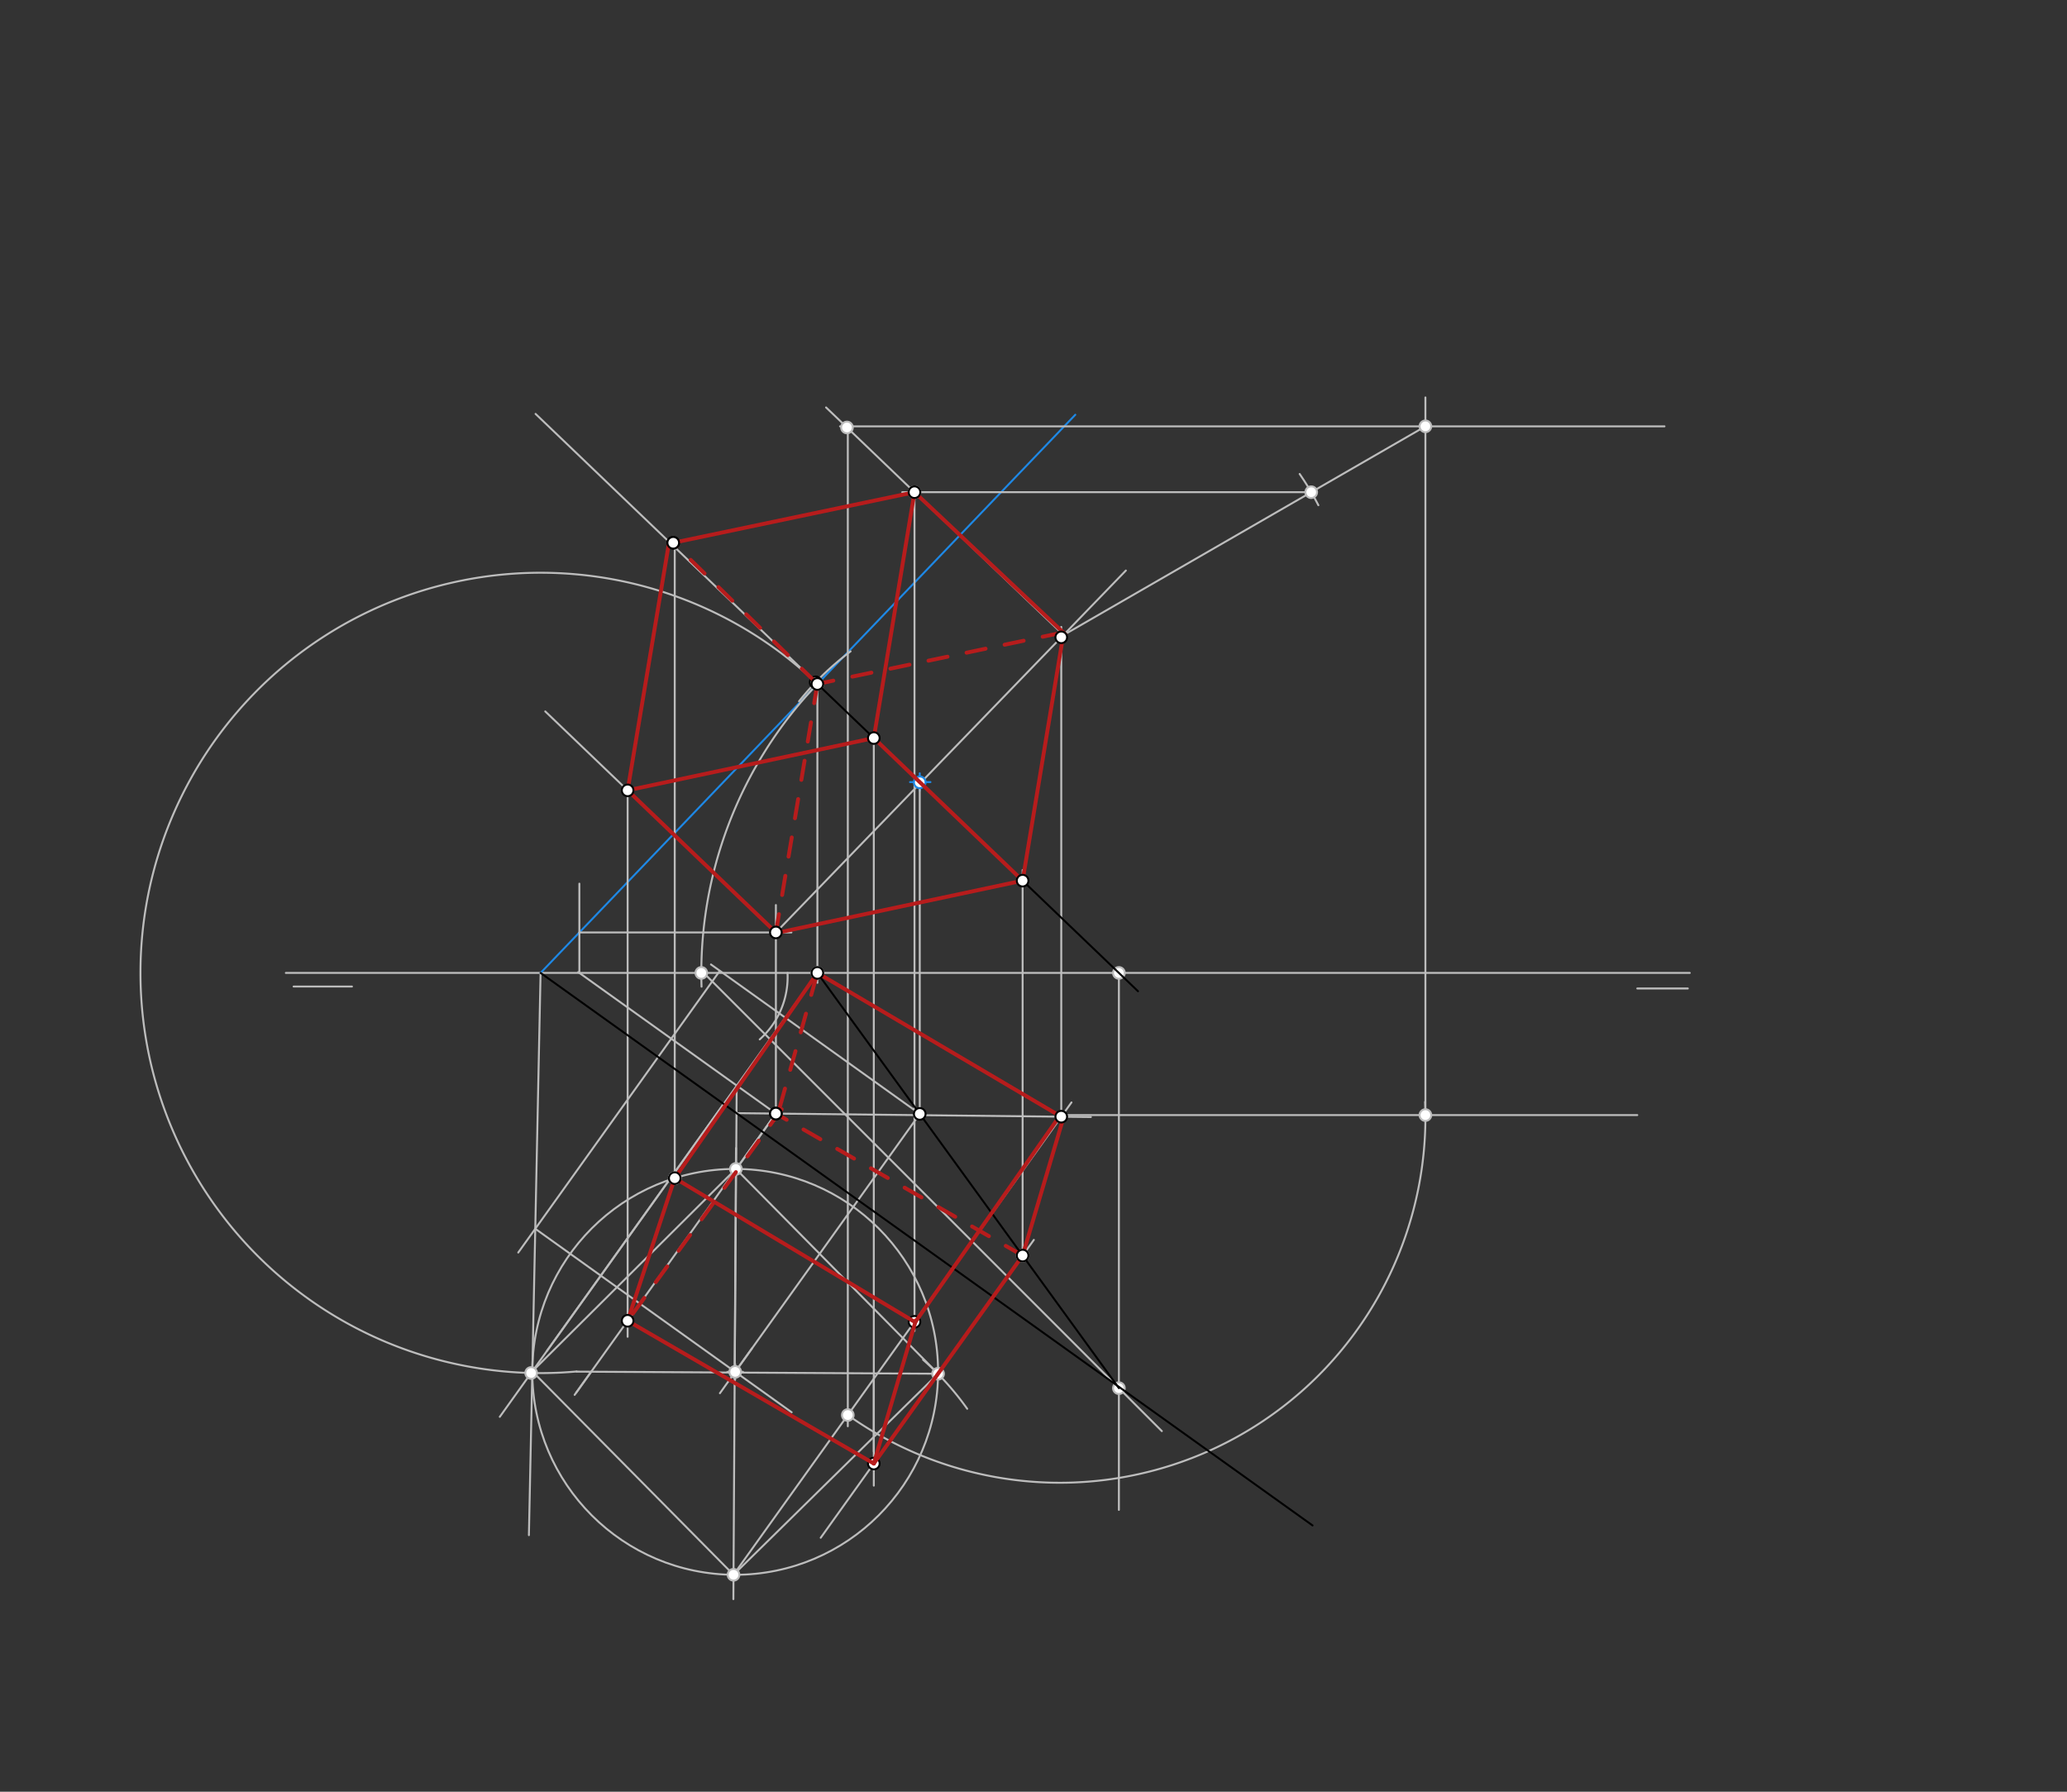 <svg xmlns="http://www.w3.org/2000/svg" class="svg--1it" height="100%" preserveAspectRatio="xMidYMid meet" viewBox="0 0 1062.992 921.26" width="100%"><rect x="0" y="0" width="1062.992" height="921.26" fill="#333333" stroke="none"/><defs><marker id="marker-arrow" markerHeight="16" markerUnits="userSpaceOnUse" markerWidth="24" orient="auto-start-reverse" refX="24" refY="4" viewBox="0 0 24 8"><path d="M 0 0 L 24 4 L 0 8 z" stroke="inherit"></path></marker></defs><g class="aux-layer--1FB"><g class="element--2qn"><line stroke="#BDBDBD" stroke-dasharray="none" stroke-linecap="round" stroke-width="1" x1="147" x2="869" y1="500.25" y2="500.25"></line></g><g class="element--2qn"><line stroke="#BDBDBD" stroke-dasharray="none" stroke-linecap="round" stroke-width="1" x1="151" x2="181" y1="507.25" y2="507.25"></line></g><g class="element--2qn"><line stroke="#BDBDBD" stroke-dasharray="none" stroke-linecap="round" stroke-width="1" x1="842" x2="868" y1="508.25" y2="508.25"></line></g><g class="element--2qn"><line stroke="#1E88E5" stroke-dasharray="none" stroke-linecap="round" stroke-width="1" x1="278" x2="553" y1="500.25" y2="213.25"></line></g><g class="element--2qn"><line stroke="#1E88E5" stroke-dasharray="none" stroke-linecap="round" stroke-width="1" x1="468" x2="478.5" y1="402.125" y2="402.125"></line></g><g class="element--2qn"><line stroke="#1E88E5" stroke-dasharray="none" stroke-linecap="round" stroke-width="1" x1="473" x2="473" y1="397.625" y2="406.625"></line></g><g class="element--2qn"><line stroke="#BDBDBD" stroke-dasharray="none" stroke-linecap="round" stroke-width="1" x1="575.407" x2="575.407" y1="500.25" y2="776.344"></line></g><g class="element--2qn"><line stroke="#BDBDBD" stroke-dasharray="none" stroke-linecap="round" stroke-width="1" x1="420.356" x2="420.356" y1="351.682" y2="505.344"></line></g><g class="element--2qn"><path d="M 420.356 351.682 A 214.74 214.74 0 0 0 360.783 507.318" fill="none" stroke="#BDBDBD" stroke-dasharray="none" stroke-linecap="round" stroke-width="1"></path></g><g class="element--2qn"><line stroke="#BDBDBD" stroke-dasharray="none" stroke-linecap="round" stroke-width="1" x1="362" x2="597.5" y1="500.344" y2="735.844"></line></g><g class="element--2qn"><path d="M 405 500.247 A 43.051 43.051 0 0 1 390.706 534.427" fill="none" stroke="#BDBDBD" stroke-dasharray="none" stroke-linecap="round" stroke-width="1"></path></g><g class="element--2qn"><line stroke="#BDBDBD" stroke-dasharray="none" stroke-linecap="round" stroke-width="1" x1="473" x2="473" y1="402.125" y2="575.344"></line></g><g class="element--2qn"><line stroke="#BDBDBD" stroke-dasharray="none" stroke-linecap="round" stroke-width="1" x1="420.356" x2="281.184" y1="500.25" y2="694.732"></line></g><g class="element--2qn"><path d="M 420.356 351.682 A 205.761 205.761 0 1 0 296.527 705.175" fill="none" stroke="#BDBDBD" stroke-dasharray="none" stroke-linecap="round" stroke-width="1"></path></g><g class="element--2qn"><line stroke="#BDBDBD" stroke-dasharray="none" stroke-linecap="round" stroke-width="1" x1="372.145" x2="257.022" y1="567.621" y2="728.497"></line></g><g class="element--2qn"><line stroke="#BDBDBD" stroke-dasharray="none" stroke-linecap="round" stroke-width="1" x1="278" x2="272" y1="500.25" y2="789.344"></line></g><g class="element--2qn"><line stroke="#BDBDBD" stroke-dasharray="none" stroke-linecap="round" stroke-width="1" x1="473" x2="380.043" y1="572.739" y2="702.64"></line></g><g class="element--2qn"><line stroke="#BDBDBD" stroke-dasharray="none" stroke-linecap="round" stroke-width="1" x1="473" x2="365.627" y1="572.739" y2="495.903"></line></g><g class="element--2qn"><line stroke="#BDBDBD" stroke-dasharray="none" stroke-linecap="round" stroke-width="1" x1="370.102" x2="266.524" y1="499.279" y2="644.022"></line></g><g class="element--2qn"><line stroke="#BDBDBD" stroke-dasharray="none" stroke-linecap="round" stroke-width="1" x1="275.27" x2="407.125" y1="631.801" y2="726.157"></line></g><g class="element--2qn"><line stroke="#BDBDBD" stroke-dasharray="none" stroke-linecap="round" stroke-width="1" x1="386.798" x2="370.226" y1="693.2" y2="716.359"></line></g><g class="element--2qn"><g class="center--1s5"><line x1="374.085" y1="705.376" x2="382.085" y2="705.376" stroke="#BDBDBD" stroke-width="1" stroke-linecap="round"></line><line x1="378.085" y1="701.376" x2="378.085" y2="709.376" stroke="#BDBDBD" stroke-width="1" stroke-linecap="round"></line><circle class="hit--230" cx="378.085" cy="705.376" r="4" stroke="none" fill="transparent"></circle></g><circle cx="378.085" cy="705.376" fill="none" r="104.337" stroke="#BDBDBD" stroke-dasharray="none" stroke-width="1"></circle></g><g class="element--2qn"><line stroke="#BDBDBD" stroke-dasharray="none" stroke-linecap="round" stroke-width="1" x1="296.527" x2="482.418" y1="705.256" y2="706.338"></line></g><g class="element--2qn"><line stroke="#BDBDBD" stroke-dasharray="none" stroke-linecap="round" stroke-width="1" x1="377.832" x2="378.504" y1="705.73" y2="590.318"></line></g><g class="element--2qn"><line stroke="#BDBDBD" stroke-dasharray="none" stroke-linecap="round" stroke-width="1" x1="377.832" x2="377.154" y1="705.73" y2="822.246"></line></g><g class="element--2qn"><line stroke="#BDBDBD" stroke-dasharray="none" stroke-linecap="round" stroke-width="1" x1="273.748" x2="378.441" y1="705.124" y2="601.039"></line></g><g class="element--2qn"><line stroke="#BDBDBD" stroke-dasharray="none" stroke-linecap="round" stroke-width="1" x1="378.441" x2="482.418" y1="601.039" y2="706.338"></line></g><g class="element--2qn"><line stroke="#BDBDBD" stroke-dasharray="none" stroke-linecap="round" stroke-width="1" x1="482.418" x2="377.227" y1="706.338" y2="809.71"></line></g><g class="element--2qn"><line stroke="#BDBDBD" stroke-dasharray="none" stroke-linecap="round" stroke-width="1" x1="377.227" x2="273.748" y1="809.71" y2="705.124"></line></g><g class="element--2qn"><line stroke="#BDBDBD" stroke-dasharray="none" stroke-linecap="round" stroke-width="1" x1="482.418" x2="531.671" y1="706.338" y2="637.512"></line></g><g class="element--2qn"><line stroke="#BDBDBD" stroke-dasharray="none" stroke-linecap="round" stroke-width="1" x1="525.898" x2="525.898" y1="645.578" y2="447.344"></line></g><g class="element--2qn"><line stroke="#BDBDBD" stroke-dasharray="none" stroke-linecap="round" stroke-width="1" x1="377.832" x2="378.852" y1="705.73" y2="558.977"></line></g><g class="element--2qn"><line stroke="#BDBDBD" stroke-dasharray="none" stroke-linecap="round" stroke-width="1" x1="378.759" x2="561" y1="572.353" y2="574.344"></line></g><g class="element--2qn"><line stroke="#BDBDBD" stroke-dasharray="none" stroke-linecap="round" stroke-width="1" x1="378.559" x2="400.405" y1="601.158" y2="570.63"></line></g><g class="element--2qn"><line stroke="#BDBDBD" stroke-dasharray="none" stroke-linecap="round" stroke-width="1" x1="377.227" x2="551.026" y1="809.71" y2="566.839"></line></g><g class="element--2qn"><line stroke="#BDBDBD" stroke-dasharray="none" stroke-linecap="round" stroke-width="1" x1="399.013" x2="297.352" y1="572.575" y2="499.826"></line></g><g class="element--2qn"><line stroke="#BDBDBD" stroke-dasharray="none" stroke-linecap="round" stroke-width="1" x1="297.945" x2="297.945" y1="500.25" y2="454.344"></line></g><g class="element--2qn"><line stroke="#BDBDBD" stroke-dasharray="none" stroke-linecap="round" stroke-width="1" x1="297.945" x2="407" y1="479.434" y2="479.434"></line></g><g class="element--2qn"><line stroke="#BDBDBD" stroke-dasharray="none" stroke-linecap="round" stroke-width="1" x1="399.013" x2="399.013" y1="572.575" y2="465.344"></line></g><g class="element--2qn"><line stroke="#BDBDBD" stroke-dasharray="none" stroke-linecap="round" stroke-width="1" x1="399.013" x2="579" y1="479.434" y2="293.344"></line></g><g class="element--2qn"><line stroke="#BDBDBD" stroke-dasharray="none" stroke-linecap="round" stroke-width="1" x1="545.774" x2="545.774" y1="574.177" y2="322.344"></line></g><g class="element--2qn"><line stroke="#BDBDBD" stroke-dasharray="none" stroke-linecap="round" stroke-width="1" x1="420.356" x2="275.426" y1="351.682" y2="212.812"></line></g><g class="element--2qn"><line stroke="#BDBDBD" stroke-dasharray="none" stroke-linecap="round" stroke-width="1" x1="545.774" x2="424.817" y1="325.391" y2="209.491"></line></g><g class="element--2qn"><line stroke="#BDBDBD" stroke-dasharray="none" stroke-linecap="round" stroke-width="1" x1="525.898" x2="473.538" y1="452.811" y2="402.64"></line></g><g class="element--2qn"><line stroke="#BDBDBD" stroke-dasharray="none" stroke-linecap="round" stroke-width="1" x1="399.013" x2="280.407" y1="479.434" y2="365.788"></line></g><g class="element--2qn"><path d="M 437.425 334.914 A 147.402 147.402 0 0 0 410.923 360.572" fill="none" stroke="#BDBDBD" stroke-dasharray="none" stroke-linecap="round" stroke-width="1"></path></g><g class="element--2qn"><line stroke="#BDBDBD" stroke-dasharray="none" stroke-linecap="round" stroke-width="1" x1="399.013" x2="296.291" y1="572.575" y2="716.121"></line></g><g class="element--2qn"><line stroke="#BDBDBD" stroke-dasharray="none" stroke-linecap="round" stroke-width="1" x1="304.035" x2="295.515" y1="705.3" y2="717.205"></line></g><g class="element--2qn"><line stroke="#BDBDBD" stroke-dasharray="none" stroke-linecap="round" stroke-width="1" x1="482.371" x2="422.066" y1="706.405" y2="790.676"></line></g><g class="element--2qn"><line stroke="#BDBDBD" stroke-dasharray="none" stroke-linecap="round" stroke-width="1" x1="436" x2="436" y1="219.344" y2="733.344"></line></g><g class="element--2qn"><line stroke="#BDBDBD" stroke-dasharray="none" stroke-linecap="round" stroke-width="1" x1="546" x2="842" y1="573.344" y2="573.344"></line></g><g class="element--2qn"><path d="M 436 727.579 A 188.048 188.048 0 0 0 732.886 566.548" fill="none" stroke="#BDBDBD" stroke-dasharray="none" stroke-linecap="round" stroke-width="1"></path></g><g class="element--2qn"><line stroke="#BDBDBD" stroke-dasharray="none" stroke-linecap="round" stroke-width="1" x1="432" x2="856" y1="219.207" y2="219.207"></line></g><g class="element--2qn"><line stroke="#BDBDBD" stroke-dasharray="none" stroke-linecap="round" stroke-width="1" x1="733.045" x2="733.045" y1="573.344" y2="204.344"></line></g><g class="element--2qn"><line stroke="#BDBDBD" stroke-dasharray="none" stroke-linecap="round" stroke-width="1" x1="549" x2="733.045" y1="325.344" y2="219.207"></line></g><g class="element--2qn"><path d="M 474.705 699.142 A 147.402 147.402 0 0 1 497.398 724.351" fill="none" stroke="#BDBDBD" stroke-dasharray="none" stroke-linecap="round" stroke-width="1"></path></g><g class="element--2qn"><path d="M 668.376 243.707 A 147.402 147.402 0 0 1 677.998 259.766" fill="none" stroke="#BDBDBD" stroke-dasharray="none" stroke-linecap="round" stroke-width="1"></path></g><g class="element--2qn"><line stroke="#BDBDBD" stroke-dasharray="none" stroke-linecap="round" stroke-width="1" x1="674.322" x2="464" y1="253.072" y2="253.072"></line></g><g class="element--2qn"><line stroke="#BDBDBD" stroke-dasharray="none" stroke-linecap="round" stroke-width="1" x1="470.299" x2="470.299" y1="253.072" y2="684.344"></line></g><g class="element--2qn"><line stroke="#BDBDBD" stroke-dasharray="none" stroke-linecap="round" stroke-width="1" x1="322.77" x2="322.77" y1="406.379" y2="687.344"></line></g><g class="element--2qn"><line stroke="#BDBDBD" stroke-dasharray="none" stroke-linecap="round" stroke-width="1" x1="347" x2="347" y1="278.344" y2="607.344"></line></g><g class="element--2qn"><line stroke="#BDBDBD" stroke-dasharray="none" stroke-linecap="round" stroke-width="1" x1="449.372" x2="449.372" y1="379.485" y2="746.344"></line></g><g class="element--2qn"><line stroke="#BDBDBD" stroke-dasharray="none" stroke-linecap="round" stroke-width="1" x1="449.372" x2="449.372" y1="708.893" y2="763.875"></line></g><g class="element--2qn"><circle cx="473" cy="402.25" r="3" stroke="#1E88E5" stroke-width="1" fill="#ffffff"></circle>}</g><g class="element--2qn"><circle cx="420.356" cy="351.682" r="3" stroke="#BDBDBD" stroke-width="1" fill="#ffffff"></circle>}</g><g class="element--2qn"><circle cx="575.407" cy="500.25" r="3" stroke="#BDBDBD" stroke-width="1" fill="#ffffff"></circle>}</g><g class="element--2qn"><circle cx="420.356" cy="500.25" r="3" stroke="#BDBDBD" stroke-width="1" fill="#ffffff"></circle>}</g><g class="element--2qn"><circle cx="360.667" cy="500.25" r="3" stroke="#BDBDBD" stroke-width="1" fill="#ffffff"></circle>}</g><g class="element--2qn"><circle cx="575.407" cy="713.751" r="3" stroke="#BDBDBD" stroke-width="1" fill="#ffffff"></circle>}</g><g class="element--2qn"><circle cx="273.154" cy="705.954" r="3" stroke="#BDBDBD" stroke-width="1" fill="#ffffff"></circle>}</g><g class="element--2qn"><circle cx="378.085" cy="705.376" r="3" stroke="#BDBDBD" stroke-width="1" fill="#ffffff"></circle>}</g><g class="element--2qn"><circle cx="378.441" cy="601.039" r="3" stroke="#BDBDBD" stroke-width="1" fill="#ffffff"></circle>}</g><g class="element--2qn"><circle cx="482.418" cy="706.338" r="3" stroke="#BDBDBD" stroke-width="1" fill="#ffffff"></circle>}</g><g class="element--2qn"><circle cx="377.227" cy="809.71" r="3" stroke="#BDBDBD" stroke-width="1" fill="#ffffff"></circle>}</g><g class="element--2qn"><circle cx="525.898" cy="645.578" r="3" stroke="#BDBDBD" stroke-width="1" fill="#ffffff"></circle>}</g><g class="element--2qn"><circle cx="419.468" cy="350.831" r="3" stroke="#000000" stroke-width="1" fill="#ffffff"></circle>}</g><g class="element--2qn"><circle cx="435.569" cy="219.794" r="3" stroke="#BDBDBD" stroke-width="1" fill="#ffffff"></circle>}</g><g class="element--2qn"><circle cx="436" cy="727.579" r="3" stroke="#BDBDBD" stroke-width="1" fill="#ffffff"></circle>}</g><g class="element--2qn"><circle cx="733.045" cy="573.344" r="3" stroke="#BDBDBD" stroke-width="1" fill="#ffffff"></circle>}</g><g class="element--2qn"><circle cx="733.045" cy="219.207" r="3" stroke="#BDBDBD" stroke-width="1" fill="#ffffff"></circle>}</g><g class="element--2qn"><circle cx="674.322" cy="253.072" r="3" stroke="#BDBDBD" stroke-width="1" fill="#ffffff"></circle>}</g><g class="element--2qn"><circle cx="470.299" cy="253.072" r="3" stroke="#BDBDBD" stroke-width="1" fill="#ffffff"></circle>}</g><g class="element--2qn"><circle cx="346.22" cy="279.082" r="3" stroke="#000000" stroke-width="1" fill="#ffffff"></circle>}</g><g class="element--2qn"><circle cx="470.299" cy="679.648" r="3" stroke="#000000" stroke-width="1" fill="#ffffff"></circle>}</g><g class="element--2qn"><circle cx="347" cy="605.777" r="3" stroke="#BDBDBD" stroke-width="1" fill="#ffffff"></circle>}</g><g class="element--2qn"><circle cx="347" cy="605.777" r="3" stroke="#BDBDBD" stroke-width="1" fill="#ffffff"></circle>}</g><g class="element--2qn"><circle cx="449.372" cy="752.518" r="3" stroke="#000000" stroke-width="1" fill="#ffffff"></circle>}</g></g><g class="main-layer--3Vd"><g class="element--2qn"><line stroke="#000000" stroke-dasharray="none" stroke-linecap="round" stroke-width="1" x1="473" x2="414.114" y1="402.125" y2="345.701"></line></g><g class="element--2qn"><line stroke="#000000" stroke-dasharray="none" stroke-linecap="round" stroke-width="1" x1="473" x2="585.232" y1="402.125" y2="509.665"></line></g><g class="element--2qn"><line stroke="#000000" stroke-dasharray="none" stroke-linecap="round" stroke-width="1" x1="420.356" x2="575.407" y1="500.25" y2="713.751"></line></g><g class="element--2qn"><line stroke="#000000" stroke-dasharray="none" stroke-linecap="round" stroke-width="1" x1="278" x2="675" y1="500.25" y2="784.344"></line></g><g class="element--2qn"><line stroke="#B71C1C" stroke-dasharray="none" stroke-linecap="round" stroke-width="2" x1="420.356" x2="546" y1="500.25" y2="574.344"></line></g><g class="element--2qn"><line stroke="#B71C1C" stroke-dasharray="none" stroke-linecap="round" stroke-width="2" x1="547" x2="525.898" y1="574.344" y2="645.578"></line></g><g class="element--2qn"><line stroke="#B71C1C" stroke-dasharray="10" stroke-linecap="round" stroke-width="2" x1="525.898" x2="399.013" y1="645.578" y2="572.575"></line></g><g class="element--2qn"><line stroke="#B71C1C" stroke-dasharray="10" stroke-linecap="round" stroke-width="2" x1="401" x2="420.356" y1="569.344" y2="500.25"></line></g><g class="element--2qn"><line stroke="#B71C1C" stroke-dasharray="none" stroke-linecap="round" stroke-width="2" x1="401" x2="525.898" y1="479.344" y2="452.811"></line></g><g class="element--2qn"><line stroke="#B71C1C" stroke-dasharray="none" stroke-linecap="round" stroke-width="2" x1="525.898" x2="547" y1="452.811" y2="325.344"></line></g><g class="element--2qn"><line stroke="#B71C1C" stroke-dasharray="10" stroke-linecap="round" stroke-width="2" x1="546" x2="420.356" y1="325.344" y2="351.682"></line></g><g class="element--2qn"><line stroke="#B71C1C" stroke-dasharray="10" stroke-linecap="round" stroke-width="2" x1="420.356" x2="399.013" y1="351.682" y2="479.434"></line></g><g class="element--2qn"><line stroke="#B71C1C" stroke-dasharray="none" stroke-linecap="round" stroke-width="2" x1="470.299" x2="449.161" y1="253.072" y2="380.755"></line></g><g class="element--2qn"><line stroke="#B71C1C" stroke-dasharray="none" stroke-linecap="round" stroke-width="2" x1="449.372" x2="320.905" y1="379.485" y2="406.775"></line></g><g class="element--2qn"><line stroke="#B71C1C" stroke-dasharray="none" stroke-linecap="round" stroke-width="2" x1="322.77" x2="343.994" y1="406.379" y2="279.336"></line></g><g class="element--2qn"><line stroke="#B71C1C" stroke-dasharray="none" stroke-linecap="round" stroke-width="2" x1="470.299" x2="346.22" y1="253.072" y2="279.082"></line></g><g class="element--2qn"><line stroke="#B71C1C" stroke-dasharray="none" stroke-linecap="round" stroke-width="2" x1="548" x2="470.299" y1="326.344" y2="253.072"></line></g><g class="element--2qn"><line stroke="#B71C1C" stroke-dasharray="none" stroke-linecap="round" stroke-width="2" x1="525.898" x2="449.372" y1="452.811" y2="379.485"></line></g><g class="element--2qn"><line stroke="#B71C1C" stroke-dasharray="none" stroke-linecap="round" stroke-width="2" x1="399.013" x2="322.77" y1="479.434" y2="406.379"></line></g><g class="element--2qn"><line stroke="#B71C1C" stroke-dasharray="10" stroke-linecap="round" stroke-width="2" x1="419.468" x2="346.22" y1="350.831" y2="279.082"></line></g><g class="element--2qn"><line stroke="#B71C1C" stroke-dasharray="none" stroke-linecap="round" stroke-width="2" x1="449.372" x2="322.77" y1="752.518" y2="679.119"></line></g><g class="element--2qn"><line stroke="#B71C1C" stroke-dasharray="none" stroke-linecap="round" stroke-width="2" x1="322.77" x2="347" y1="679.119" y2="605.777"></line></g><g class="element--2qn"><line stroke="#B71C1C" stroke-dasharray="none" stroke-linecap="round" stroke-width="2" x1="347" x2="470.299" y1="605.777" y2="679.648"></line></g><g class="element--2qn"><line stroke="#B71C1C" stroke-dasharray="none" stroke-linecap="round" stroke-width="2" x1="471" x2="449.372" y1="678.875" y2="752.518"></line></g><g class="element--2qn"><line stroke="#B71C1C" stroke-dasharray="none" stroke-linecap="round" stroke-width="2" x1="546" x2="470.626" y1="572.344" y2="679.877"></line></g><g class="element--2qn"><line stroke="#B71C1C" stroke-dasharray="10" stroke-linecap="round" stroke-width="2" x1="402" x2="322.77" y1="570.344" y2="679.119"></line></g><g class="element--2qn"><line stroke="#B71C1C" stroke-dasharray="none" stroke-linecap="round" stroke-width="2" x1="347" x2="420.356" y1="605.777" y2="500.25"></line></g><g class="element--2qn"><line stroke="#B71C1C" stroke-dasharray="none" stroke-linecap="round" stroke-width="2" x1="525.898" x2="449.372" y1="645.578" y2="752.518"></line></g><g class="element--2qn"><circle cx="473" cy="572.739" r="3" stroke="#000000" stroke-width="1" fill="#ffffff"></circle>}</g><g class="element--2qn"><circle cx="525.898" cy="645.578" r="3" stroke="#000000" stroke-width="1" fill="#ffffff"></circle>}</g><g class="element--2qn"><circle cx="420.356" cy="500.25" r="3" stroke="#000000" stroke-width="1" fill="#ffffff"></circle>}</g><g class="element--2qn"><circle cx="420.356" cy="351.682" r="3" stroke="#000000" stroke-width="1" fill="#ffffff"></circle>}</g><g class="element--2qn"><circle cx="525.898" cy="452.811" r="3" stroke="#000000" stroke-width="1" fill="#ffffff"></circle>}</g><g class="element--2qn"><circle cx="399.013" cy="572.575" r="3" stroke="#000000" stroke-width="1" fill="#ffffff"></circle>}</g><g class="element--2qn"><circle cx="545.774" cy="574.177" r="3" stroke="#000000" stroke-width="1" fill="#ffffff"></circle>}</g><g class="element--2qn"><circle cx="399.013" cy="479.434" r="3" stroke="#000000" stroke-width="1" fill="#ffffff"></circle>}</g><g class="element--2qn"><circle cx="545.774" cy="327.697" r="3" stroke="#000000" stroke-width="1" fill="#ffffff"></circle>}</g><g class="element--2qn"><circle cx="399.013" cy="572.575" r="3" stroke="#000000" stroke-width="1" fill="#ffffff"></circle>}</g><g class="element--2qn"><circle cx="470.299" cy="253.072" r="3" stroke="#000000" stroke-width="1" fill="#ffffff"></circle>}</g><g class="element--2qn"><circle cx="346.22" cy="279.082" r="3" stroke="#000000" stroke-width="1" fill="#ffffff"></circle>}</g><g class="element--2qn"><circle cx="322.77" cy="406.379" r="3" stroke="#000000" stroke-width="1" fill="#ffffff"></circle>}</g><g class="element--2qn"><circle cx="449.372" cy="379.485" r="3" stroke="#000000" stroke-width="1" fill="#ffffff"></circle>}</g><g class="element--2qn"><circle cx="322.77" cy="679.119" r="3" stroke="#000000" stroke-width="1" fill="#ffffff"></circle>}</g><g class="element--2qn"><circle cx="347" cy="605.777" r="3" stroke="#000000" stroke-width="1" fill="#ffffff"></circle>}</g></g><g class="snaps-layer--2PT"></g><g class="temp-layer--rAP"></g></svg>